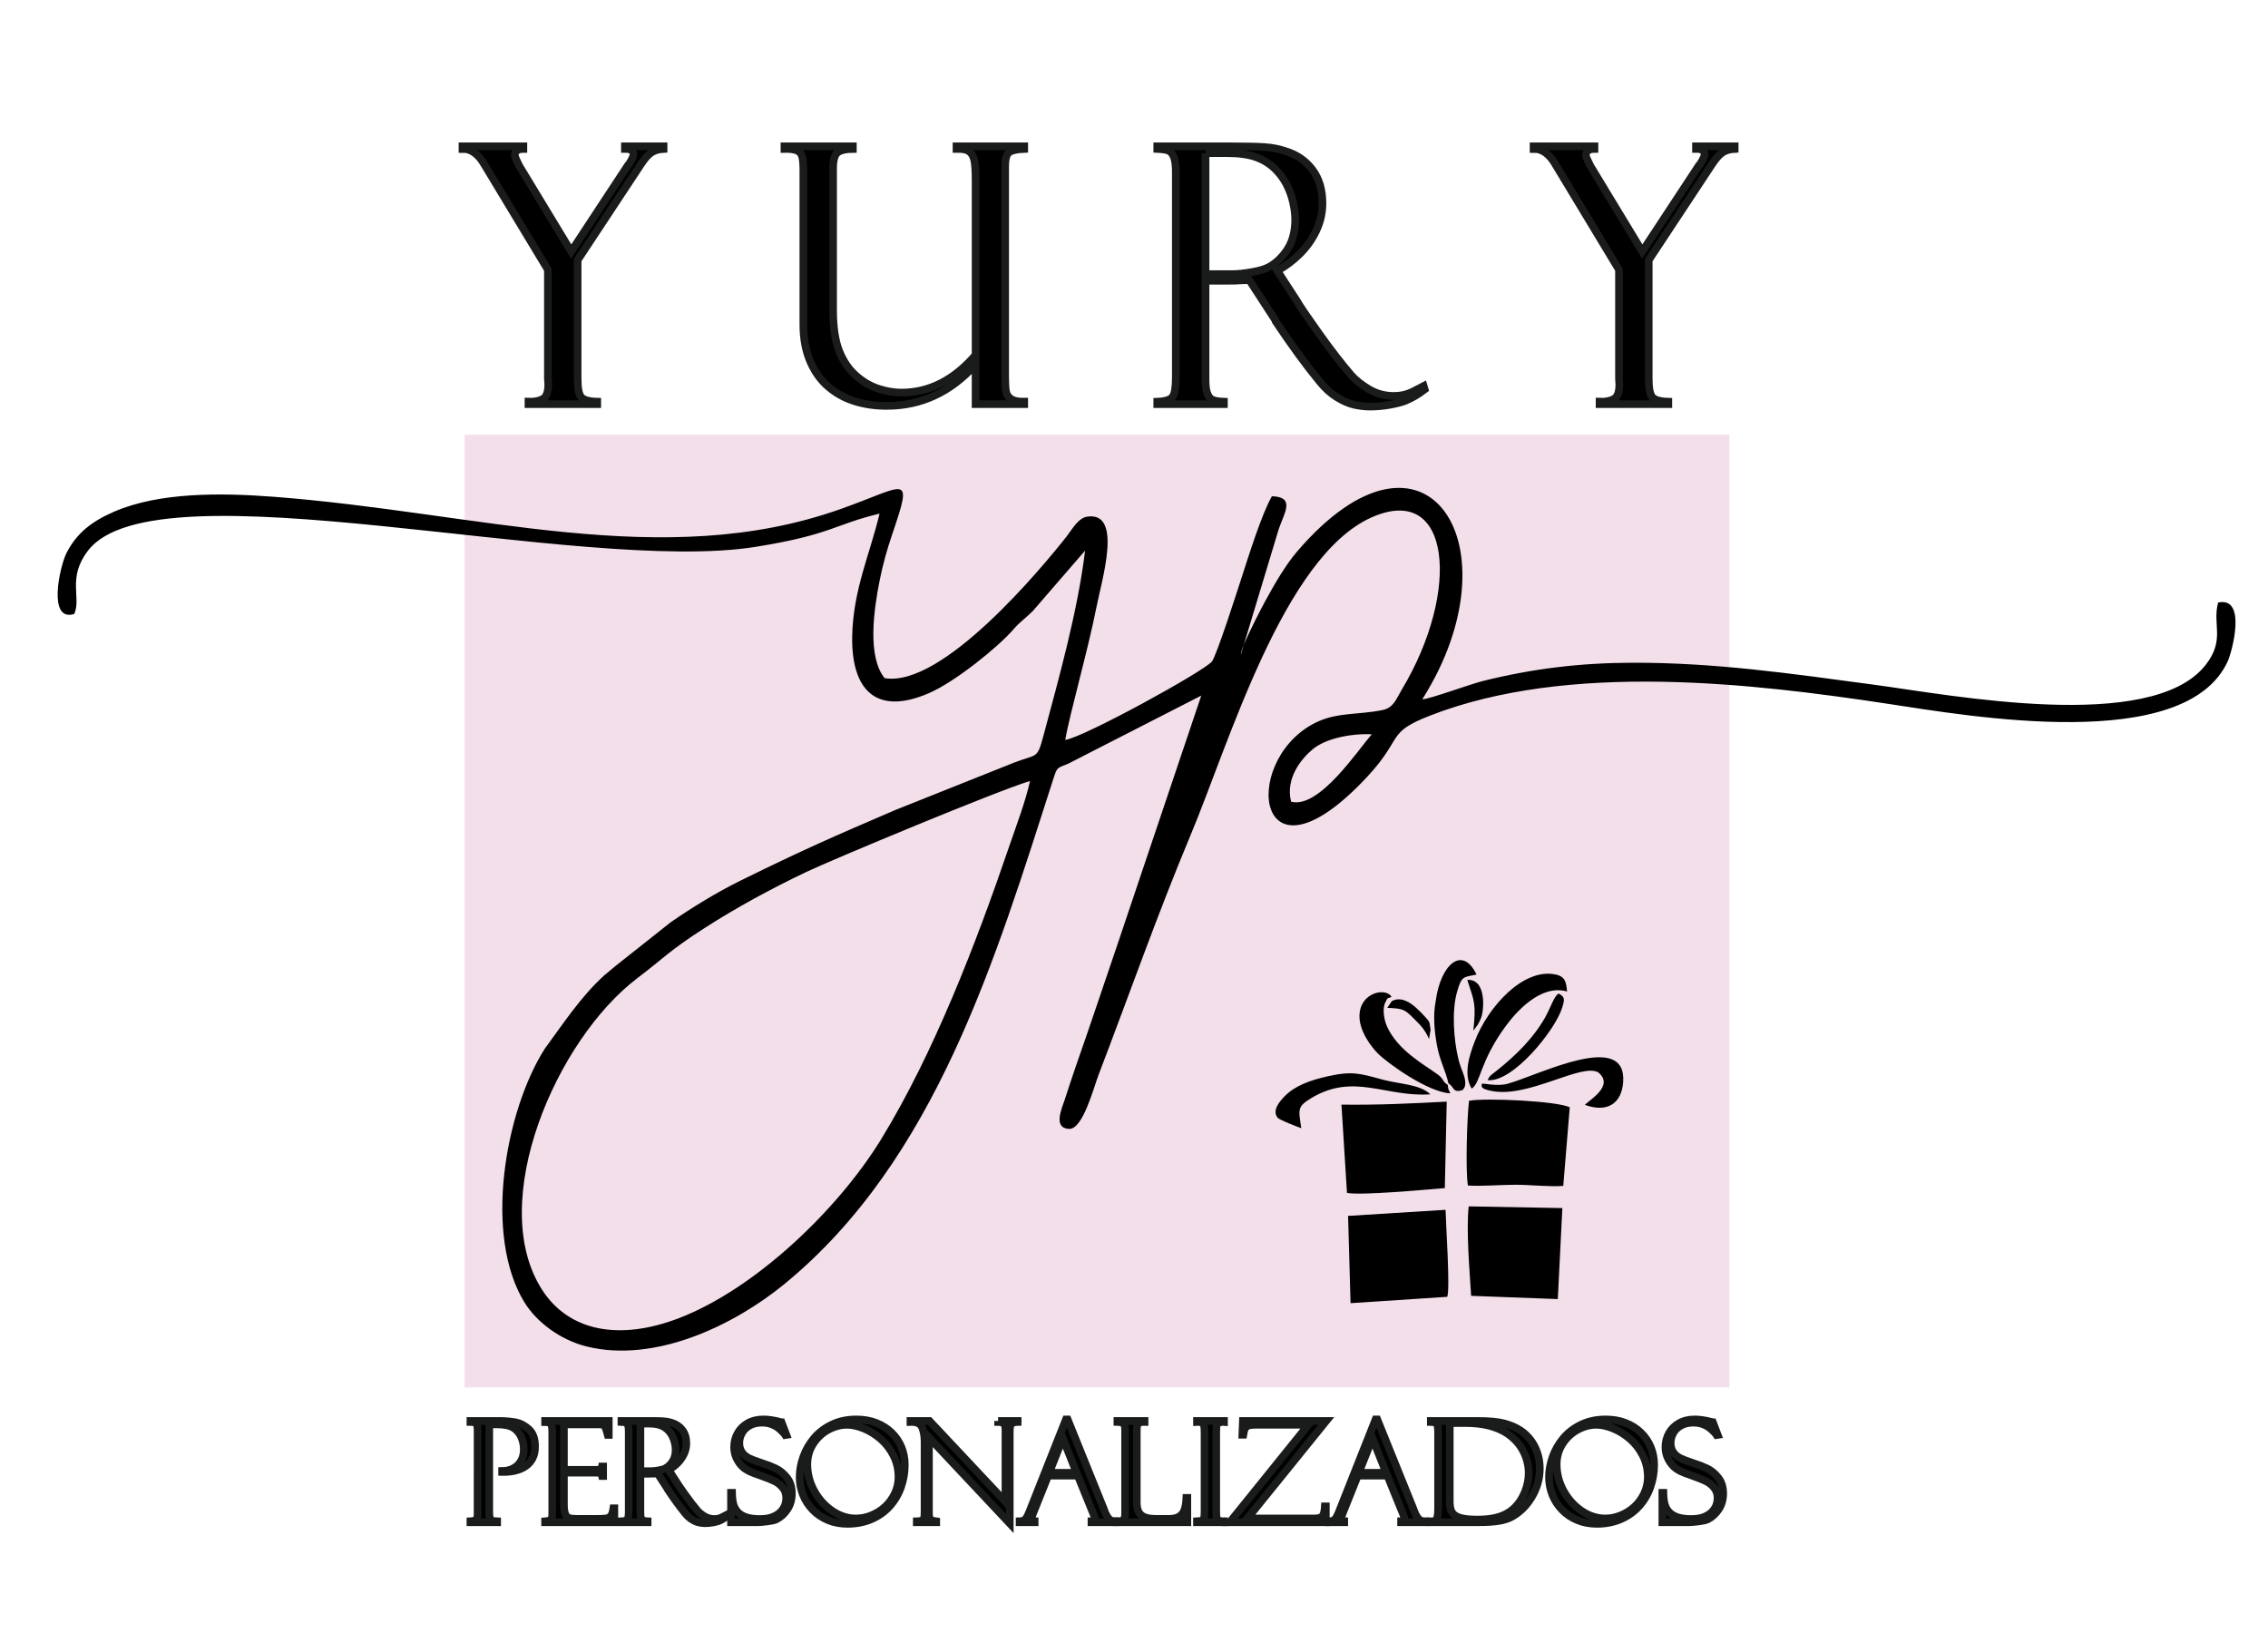 <?xml version="1.0" encoding="utf-8"?>
<!-- Generator: Adobe Illustrator 17.0.0, SVG Export Plug-In . SVG Version: 6.00 Build 0)  -->
<!DOCTYPE svg PUBLIC "-//W3C//DTD SVG 1.1//EN" "http://www.w3.org/Graphics/SVG/1.1/DTD/svg11.dtd">
<svg version="1.1" id="Capa_1" xmlns="http://www.w3.org/2000/svg" xmlns:xlink="http://www.w3.org/1999/xlink" x="0px" y="0px"
	 width="595.276px" height="428.48px" viewBox="0 0 595.276 428.48" style="enable-background:new 0 0 595.276 428.48;"
	 xml:space="preserve">
<style type="text/css">
	.st0{fill-rule:evenodd;clip-rule:evenodd;fill:#F3DFEA;}
	.st1{fill-rule:evenodd;clip-rule:evenodd;}
	.st2{fill:#1A1B1B;}
	.st3{stroke:#1A1B1B;stroke-width:2;stroke-miterlimit:22.926;}
</style>
<rect x="121.94" y="114.123" class="st0" width="331.957" height="250.025"/>
<path class="st1" d="M338.867,210.405c-1.546-6.195,2.737-11.306,5.673-13.755c3.393-2.831,10.048-4.189,15.518-3.925
	C356.553,196.613,346.246,212.423,338.867,210.405 M495.263,184.684c21.654,3.27,78.377,13.349,89.483-11.205
	c1.019-2.253,5.108-16.961-2.551-15.346c-1.606,5.761,1.949,9.753-3.33,16.44c-14.204,17.993-66.718,7.854-87.122,5.118
	c-21.919-2.938-41.749-5.825-63.499-5.75c-13.525,0.048-25.907,1.543-38.857,4.749c-3.754,0.93-13.756,4.685-16.09,4.857
	c25.386-40.042,1.171-78.562-32.904-38.731c-2.952,3.45-5.863,8.438-8.398,13.111c-0.971,1.79-4.072,7.745-5.533,11.302
	c-0.504,1.227-0.812,2.169-0.771,2.555l0.771-2.555l9.163-30.357c1.462-4.276,4.427-8.439-1.783-8.631
	c-2.676,4.587-6.214,15.977-8.02,21.54c-0.999,3.076-6.548,20.444-7.758,21.867c-2.264,2.663-33.582,19.863-38.471,20.551
	c1.117-6.624,6.057-23.935,8.135-34.582c1.43-7.331,7.094-25.453-2.4-24.016c-2.35,0.356-4.002,3.446-5.367,5.181
	c-6.357,8.082-32.578,39.803-47.784,37.198c-4.558-5.693-2.876-17.758-1.267-25.782c0.832-4.15,1.945-8.078,3.232-11.862
	c5.693-16.728,3.78-12.842-13.628-6.694c-46.565,16.448-94.925,0.841-148.664-3.258c-13.918-1.061-30.087-1.23-41.958,3.933
	c-5.91,2.571-9.799,5.662-12.435,10.818c-1.78,3.482-5.064,18.26,2.044,15.998c1.886-4.296-1.946-9.503,3.66-16.694
	c18.079-23.191,128.969,6.486,175.177-0.916c19.847-3.181,20.562-5.851,32.513-8.718c-2.479,10.506-6.95,20.036-7.178,32.154
	c-0.264,14.031,6.183,20.998,20.118,14.979c7.017-3.03,18.357-12.274,22.192-16.741c1.758-2.048,3.163-2.882,5.086-4.815
	l13.729-15.866c-1.894,15.72-6.859,33.416-10.881,48.405c-1.751,6.53-1.569,4.832-7.799,7.255l-31.177,12.435
	c-16.685,7.169-24.066,10.395-40.348,18.399c-6.637,3.263-13.15,7.304-18.576,11.06l-14.54,11.516l-2.932,2.452
	c-6.125,5.583-10.697,12.59-15.583,19.245c-10.403,16.392-16.133,48.984-5.288,66.572c3.105,5.035,9.243,9.805,16.326,11.551
	c17.845,4.4,38.487-5.433,51.856-16.373c39.818-32.6,55.454-85.517,70.674-132.806c0.946-2.938,0.983-2.631,3.799-3.767
	l34.961-17.89l-21.953,65.188c-3.689,10.816-7.291,21.632-11.111,32.517c-0.932,2.654-1.823,5.495-2.736,8.248
	c-0.808,2.434-3.167,7.546,1.077,7.768c3.643,0.19,6.447-10.724,7.718-14.046c7.951-20.769,15.557-42.428,24.188-63.025
	c10.064-24.018,24.382-73.024,47.422-83.381c20.999-9.44,23.605,19.288,7.995,45.213c-1.497,2.486-2.083,4.714-5.093,5.32
	c-6.835,1.374-12.372,0.43-18.374,3.748c-18.936,10.47-14.595,44.856,14.37,13.81c9.698-10.394,4.878-11.563,16.501-16.094
	C411.89,173.566,460.387,179.417,495.263,184.684z M178.168,345.976c-15.54,5.961-28.881,3.518-35.943-7.547
	c-14.644-22.942,3.748-65.584,25.131-81.759c6.955-5.259,8.2-7.082,17.664-13.153c8.08-5.183,17.048-10.106,26.617-14.668
	c6.56-3.127,50.357-21.404,58.708-23.865c-1.162,5.354-3.73,12.073-5.482,17.205c-8.678,25.422-19.763,54.261-33.616,76.851
	C219.961,317.442,198.282,338.261,178.168,345.976z M154.695,142.36l-0.477-0.031C154.376,142.34,154.536,142.35,154.695,142.36z"/>
<g>
	<path class="st2" d="M164.017,38.403h10.153v0.689c-1.256,0.062-2.313,0.368-3.17,0.919c-0.858,0.551-1.808,1.624-2.848,3.216
		l-16.539,25.037V99.32c0,2.542,0.313,4.18,0.942,4.916c0.627,0.735,2.028,1.133,4.203,1.194v0.643h-18.054v-0.643
		c1.439,0.062,2.665-0.161,3.675-0.666s1.516-1.799,1.516-3.882l-0.092-1.47V70.791l-16.584-27.472
		c-1.624-2.878-3.568-4.288-5.834-4.227v-0.689h15.987v0.689c-1.501,0-2.251,0.567-2.251,1.7c0,0.276,0.383,1.18,1.149,2.71
		l13.644,22.511l14.93-22.694l0.23-0.184c0.796-1.317,1.194-2.159,1.194-2.527c0-1.011-0.659-1.516-1.976-1.516h-0.275V38.403z"/>
</g>
<g>
	<path class="st3" d="M164.017,38.403h10.153v0.689c-1.256,0.062-2.313,0.368-3.17,0.919c-0.858,0.551-1.808,1.624-2.848,3.216
		l-16.539,25.037V99.32c0,2.542,0.313,4.18,0.942,4.916c0.627,0.735,2.028,1.133,4.203,1.194v0.643h-18.054v-0.643
		c1.439,0.062,2.665-0.161,3.675-0.666s1.516-1.799,1.516-3.882l-0.092-1.47V70.791l-16.584-27.472
		c-1.624-2.878-3.568-4.288-5.834-4.227v-0.689h15.987v0.689c-1.501,0-2.251,0.567-2.251,1.7c0,0.276,0.383,1.18,1.149,2.71
		l13.644,22.511l14.93-22.694l0.23-0.184c0.796-1.317,1.194-2.159,1.194-2.527c0-1.011-0.659-1.516-1.976-1.516h-0.275V38.403z"/>
</g>
<g>
	<path class="st2" d="M268.828,106.073h-12.771V95.645c-6.494,7.258-14.272,10.888-23.337,10.888c-2.971,0-5.743-0.398-8.315-1.194
		c-2.573-0.796-4.877-2.052-6.914-3.767c-2.037-1.715-3.652-3.958-4.847-6.73c-1.194-2.771-1.792-5.964-1.792-9.579V44.743
		c0-1.684-0.107-2.91-0.321-3.675c-0.215-0.765-0.689-1.293-1.424-1.585c-0.735-0.291-1.808-0.421-3.216-0.391v-0.689h17.962v0.689
		c-1.746,0-3.048,0.284-3.905,0.85c-0.858,0.567-1.286,1.998-1.286,4.295v37.165c0,4.441,0.535,8.024,1.608,10.75
		c1.071,2.665,2.534,4.809,4.387,6.432c1.853,1.624,3.82,2.772,5.903,3.446c2.082,0.674,4.088,1.01,6.018,1.01
		c7.319,0,13.812-3.292,19.479-9.877V47.361c0-2.297-0.1-3.989-0.299-5.076c-0.199-1.087-0.605-1.891-1.217-2.412
		c-0.613-0.521-1.562-0.781-2.848-0.781h-0.643v-0.689h17.778v0.689c-1.807,0.062-3.094,0.33-3.859,0.804
		c-0.766,0.475-1.148,1.738-1.148,3.79v55.128c0,1.746,0.076,3.048,0.23,3.905c0.153,0.858,0.604,1.532,1.355,2.021
		c0.75,0.49,1.891,0.72,3.422,0.689V106.073z"/>
</g>
<g>
	<path class="st3" d="M268.828,106.073h-12.771V95.645c-6.494,7.258-14.272,10.888-23.337,10.888c-2.971,0-5.743-0.398-8.315-1.194
		c-2.573-0.796-4.877-2.052-6.914-3.767c-2.037-1.715-3.652-3.958-4.847-6.73c-1.194-2.771-1.792-5.964-1.792-9.579V44.743
		c0-1.684-0.107-2.91-0.321-3.675c-0.215-0.765-0.689-1.293-1.424-1.585c-0.735-0.291-1.808-0.421-3.216-0.391v-0.689h17.962v0.689
		c-1.746,0-3.048,0.284-3.905,0.85c-0.858,0.567-1.286,1.998-1.286,4.295v37.165c0,4.441,0.535,8.024,1.608,10.75
		c1.071,2.665,2.534,4.809,4.387,6.432c1.853,1.624,3.82,2.772,5.903,3.446c2.082,0.674,4.088,1.01,6.018,1.01
		c7.319,0,13.812-3.292,19.479-9.877V47.361c0-2.297-0.1-3.989-0.299-5.076c-0.199-1.087-0.605-1.891-1.217-2.412
		c-0.613-0.521-1.562-0.781-2.848-0.781h-0.643v-0.689h17.778v0.689c-1.807,0.062-3.094,0.33-3.859,0.804
		c-0.766,0.475-1.148,1.738-1.148,3.79v55.128c0,1.746,0.076,3.048,0.23,3.905c0.153,0.858,0.604,1.532,1.355,2.021
		c0.75,0.49,1.891,0.72,3.422,0.689V106.073z"/>
</g>
<g>
	<path class="st2" d="M303.74,39.092v-0.689h19.203c4.195,0,7.235,0.069,9.119,0.207s3.637,0.482,5.26,1.034
		c2.971,0.889,5.345,2.504,7.121,4.847s2.665,5.306,2.665,8.89c0,2.48-0.545,4.87-1.631,7.167c-1.088,2.297-2.535,4.334-4.342,6.11
		c-1.808,1.777-3.767,3.247-5.88,4.41l4.777,7.351l0.413,0.643c0.582,1.072,2.458,3.836,5.628,8.292
		c3.17,4.457,6.025,8.154,8.567,11.095c1.164,1.317,2.726,2.558,4.687,3.721c1.959,1.164,4.135,1.746,6.523,1.746
		c1.715,0,3.246-0.322,4.594-0.965c0.429-0.184,0.949-0.443,1.563-0.781c0.612-0.337,1.163-0.627,1.653-0.873l0.275,0.919
		c-1.653,1.286-3.384,2.297-5.19,3.032c-0.981,0.368-2.32,0.705-4.021,1.011c-1.699,0.306-3.407,0.459-5.122,0.459
		c-1.409,0-2.825-0.168-4.249-0.505c-1.425-0.336-2.934-1.002-4.525-1.998c-1.593-0.995-3.078-2.35-4.456-4.066
		c-3.554-4.318-7.382-9.556-11.485-15.711c0-0.061-0.062-0.214-0.184-0.459l-6.799-10.474l-2.527,0.092
		c-0.367,0.062-1.531,0.092-3.491,0.092h-5.467v25.91c0,1.685,0.168,2.94,0.506,3.767c0.336,0.827,0.811,1.363,1.424,1.608
		c0.612,0.246,1.577,0.398,2.895,0.459v0.643H303.74v-0.643c2.144-0.092,3.492-0.528,4.043-1.31
		c0.552-0.781,0.827-2.488,0.827-5.122V45.202c0-1.837-0.177-3.185-0.528-4.042c-0.353-0.857-0.835-1.401-1.447-1.631
		C306.021,39.299,305.057,39.154,303.74,39.092z M316.42,40.195V71.94h7.075c1.378,0,3.069-0.176,5.076-0.528
		c2.006-0.352,3.515-0.804,4.525-1.355c1.929-1.071,3.552-2.642,4.869-4.708c1.316-2.067,1.976-4.647,1.976-7.741
		c0-1.347-0.184-2.84-0.552-4.479c-0.367-1.638-0.927-3.193-1.677-4.663c-0.751-1.47-1.723-2.802-2.917-3.997
		c-1.439-1.439-3.146-2.511-5.122-3.216c-1.976-0.704-4.541-1.057-7.695-1.057H316.42z"/>
</g>
<g>
	<path class="st3" d="M303.74,39.092v-0.689h19.203c4.195,0,7.235,0.069,9.119,0.207s3.637,0.482,5.26,1.034
		c2.971,0.889,5.345,2.504,7.121,4.847s2.665,5.306,2.665,8.89c0,2.48-0.545,4.87-1.631,7.167c-1.088,2.297-2.535,4.334-4.342,6.11
		c-1.808,1.777-3.767,3.247-5.88,4.41l4.777,7.351l0.413,0.643c0.582,1.072,2.458,3.836,5.628,8.292
		c3.17,4.457,6.025,8.154,8.567,11.095c1.164,1.317,2.726,2.558,4.687,3.721c1.959,1.164,4.135,1.746,6.523,1.746
		c1.715,0,3.246-0.322,4.594-0.965c0.429-0.184,0.949-0.443,1.563-0.781c0.612-0.337,1.163-0.627,1.653-0.873l0.275,0.919
		c-1.653,1.286-3.384,2.297-5.19,3.032c-0.981,0.368-2.32,0.705-4.021,1.011c-1.699,0.306-3.407,0.459-5.122,0.459
		c-1.409,0-2.825-0.168-4.249-0.505c-1.425-0.336-2.934-1.002-4.525-1.998c-1.593-0.995-3.078-2.35-4.456-4.066
		c-3.554-4.318-7.382-9.556-11.485-15.711c0-0.061-0.062-0.214-0.184-0.459l-6.799-10.474l-2.527,0.092
		c-0.367,0.062-1.531,0.092-3.491,0.092h-5.467v25.91c0,1.685,0.168,2.94,0.506,3.767c0.336,0.827,0.811,1.363,1.424,1.608
		c0.612,0.246,1.577,0.398,2.895,0.459v0.643H303.74v-0.643c2.144-0.092,3.492-0.528,4.043-1.31
		c0.552-0.781,0.827-2.488,0.827-5.122V45.202c0-1.837-0.177-3.185-0.528-4.042c-0.353-0.857-0.835-1.401-1.447-1.631
		C306.021,39.299,305.057,39.154,303.74,39.092z M316.42,40.195V71.94h7.075c1.378,0,3.069-0.176,5.076-0.528
		c2.006-0.352,3.515-0.804,4.525-1.355c1.929-1.071,3.552-2.642,4.869-4.708c1.316-2.067,1.976-4.647,1.976-7.741
		c0-1.347-0.184-2.84-0.552-4.479c-0.367-1.638-0.927-3.193-1.677-4.663c-0.751-1.47-1.723-2.802-2.917-3.997
		c-1.439-1.439-3.146-2.511-5.122-3.216c-1.976-0.704-4.541-1.057-7.695-1.057H316.42z"/>
</g>
<g>
	<path class="st2" d="M445.144,38.403h10.152v0.689c-1.256,0.062-2.313,0.368-3.17,0.919s-1.807,1.624-2.848,3.216l-16.539,25.037
		V99.32c0,2.542,0.314,4.18,0.942,4.916c0.627,0.735,2.028,1.133,4.203,1.194v0.643h-18.054v-0.643
		c1.438,0.062,2.664-0.161,3.675-0.666s1.516-1.799,1.516-3.882l-0.092-1.47V70.791l-16.584-27.472
		c-1.624-2.878-3.568-4.288-5.834-4.227v-0.689h15.986v0.689c-1.501,0-2.251,0.567-2.251,1.7c0,0.276,0.383,1.18,1.148,2.71
		l13.645,22.511l14.931-22.694l0.229-0.184c0.796-1.317,1.194-2.159,1.194-2.527c0-1.011-0.659-1.516-1.976-1.516h-0.275V38.403z"/>
</g>
<g>
	<path class="st3" d="M445.144,38.403h10.152v0.689c-1.256,0.062-2.313,0.368-3.17,0.919s-1.807,1.624-2.848,3.216l-16.539,25.037
		V99.32c0,2.542,0.314,4.18,0.942,4.916c0.627,0.735,2.028,1.133,4.203,1.194v0.643h-18.054v-0.643
		c1.438,0.062,2.664-0.161,3.675-0.666s1.516-1.799,1.516-3.882l-0.092-1.47V70.791l-16.584-27.472
		c-1.624-2.878-3.568-4.288-5.834-4.227v-0.689h15.986v0.689c-1.501,0-2.251,0.567-2.251,1.7c0,0.276,0.383,1.18,1.148,2.71
		l13.645,22.511l14.931-22.694l0.229-0.184c0.796-1.317,1.194-2.159,1.194-2.527c0-1.011-0.659-1.516-1.976-1.516h-0.275V38.403z"/>
</g>
<g>
	<path class="st2" d="M123.472,373.211v-0.271h7.582c1.468,0,2.853,0.114,4.152,0.343c1.3,0.229,2.497,0.839,3.592,1.833
		c1.095,0.993,1.643,2.5,1.643,4.522c0,1.216-0.22,2.25-0.659,3.105c-0.439,0.854-1.056,1.552-1.851,2.094
		c-0.794,0.542-1.715,0.933-2.762,1.173s-2.172,0.349-3.376,0.325v-0.252c1.035,0,1.989-0.22,2.861-0.659
		c0.873-0.439,1.562-1.089,2.067-1.95c0.506-0.86,0.758-1.868,0.758-3.023c0-1.228-0.238-2.35-0.713-3.367
		c-0.476-1.017-1.159-1.802-2.049-2.356c-0.939-0.589-2.407-0.885-4.405-0.885h-1.896v22.764c0,0.554,0.021,1.002,0.063,1.345
		c0.042,0.343,0.132,0.611,0.271,0.803c0.138,0.193,0.328,0.322,0.568,0.388c0.241,0.066,0.632,0.111,1.173,0.135v0.253h-7.022
		v-0.253c0.578-0.024,1.035-0.144,1.372-0.361s0.506-0.668,0.506-1.354V375.54c0-0.59-0.03-1.035-0.09-1.336
		c-0.061-0.301-0.226-0.542-0.497-0.722S124.062,373.211,123.472,373.211z"/>
</g>
<g>
	<path class="st3" d="M123.472,373.211v-0.271h7.582c1.468,0,2.853,0.114,4.152,0.343c1.3,0.229,2.497,0.839,3.592,1.833
		c1.095,0.993,1.643,2.5,1.643,4.522c0,1.216-0.22,2.25-0.659,3.105c-0.439,0.854-1.056,1.552-1.851,2.094
		c-0.794,0.542-1.715,0.933-2.762,1.173s-2.172,0.349-3.376,0.325v-0.252c1.035,0,1.989-0.22,2.861-0.659
		c0.873-0.439,1.562-1.089,2.067-1.95c0.506-0.86,0.758-1.868,0.758-3.023c0-1.228-0.238-2.35-0.713-3.367
		c-0.476-1.017-1.159-1.802-2.049-2.356c-0.939-0.589-2.407-0.885-4.405-0.885h-1.896v22.764c0,0.554,0.021,1.002,0.063,1.345
		c0.042,0.343,0.132,0.611,0.271,0.803c0.138,0.193,0.328,0.322,0.568,0.388c0.241,0.066,0.632,0.111,1.173,0.135v0.253h-7.022
		v-0.253c0.578-0.024,1.035-0.144,1.372-0.361s0.506-0.668,0.506-1.354V375.54c0-0.59-0.03-1.035-0.09-1.336
		c-0.061-0.301-0.226-0.542-0.497-0.722S124.062,373.211,123.472,373.211z"/>
</g>
<g>
	<path class="st2" d="M143.068,373.247v-0.307h16.716v3.665h-0.271c-0.265-0.975-0.478-1.637-0.641-1.986s-0.37-0.565-0.623-0.65
		c-0.252-0.084-0.74-0.126-1.462-0.126h-8.773v11.933h8.142c0.638,0,1.098-0.048,1.381-0.145c0.283-0.096,0.448-0.343,0.497-0.74
		h0.271v2.509h-0.271c-0.084-0.409-0.25-0.659-0.497-0.749c-0.247-0.09-0.635-0.135-1.165-0.135h-8.358v8.214
		c0,1.228,0.117,2.118,0.352,2.671c0.234,0.554,0.589,0.9,1.065,1.038c0.475,0.139,1.236,0.208,2.284,0.208h4.693
		c1.264,0,2.163-0.042,2.699-0.126c0.536-0.084,0.951-0.316,1.246-0.695c0.295-0.379,0.508-1.032,0.641-1.958h0.252v3.665h-18.178
		v-0.253c0.662-0.048,1.14-0.174,1.435-0.379s0.442-0.71,0.442-1.517v-21.482c0-1.071-0.103-1.781-0.307-2.13
		C144.434,373.422,143.91,373.247,143.068,373.247z"/>
</g>
<g>
	<path class="st3" d="M143.068,373.247v-0.307h16.716v3.665h-0.271c-0.265-0.975-0.478-1.637-0.641-1.986s-0.37-0.565-0.623-0.65
		c-0.252-0.084-0.74-0.126-1.462-0.126h-8.773v11.933h8.142c0.638,0,1.098-0.048,1.381-0.145c0.283-0.096,0.448-0.343,0.497-0.74
		h0.271v2.509h-0.271c-0.084-0.409-0.25-0.659-0.497-0.749c-0.247-0.09-0.635-0.135-1.165-0.135h-8.358v8.214
		c0,1.228,0.117,2.118,0.352,2.671c0.234,0.554,0.589,0.9,1.065,1.038c0.475,0.139,1.236,0.208,2.284,0.208h4.693
		c1.264,0,2.163-0.042,2.699-0.126c0.536-0.084,0.951-0.316,1.246-0.695c0.295-0.379,0.508-1.032,0.641-1.958h0.252v3.665h-18.178
		v-0.253c0.662-0.048,1.14-0.174,1.435-0.379s0.442-0.71,0.442-1.517v-21.482c0-1.071-0.103-1.781-0.307-2.13
		C144.434,373.422,143.91,373.247,143.068,373.247z"/>
</g>
<g>
	<path class="st2" d="M163.106,373.211v-0.271h7.546c1.648,0,2.843,0.027,3.583,0.081s1.429,0.189,2.067,0.406
		c1.167,0.349,2.1,0.984,2.798,1.904c0.698,0.921,1.047,2.085,1.047,3.493c0,0.975-0.214,1.914-0.641,2.816
		c-0.427,0.902-0.996,1.703-1.706,2.401c-0.71,0.698-1.48,1.276-2.311,1.733l1.877,2.888l0.163,0.253
		c0.228,0.421,0.965,1.507,2.211,3.258c1.246,1.751,2.368,3.205,3.367,4.36c0.457,0.518,1.071,1.005,1.841,1.462
		c0.77,0.458,1.625,0.686,2.563,0.686c0.674,0,1.276-0.126,1.806-0.379c0.168-0.072,0.373-0.174,0.614-0.307
		c0.24-0.132,0.457-0.246,0.65-0.343l0.108,0.361c-0.65,0.506-1.33,0.903-2.04,1.192c-0.385,0.144-0.912,0.277-1.58,0.397
		s-1.339,0.181-2.013,0.181c-0.554,0-1.11-0.066-1.669-0.199c-0.56-0.132-1.153-0.394-1.778-0.785
		c-0.626-0.391-1.209-0.924-1.751-1.598c-1.396-1.697-2.9-3.755-4.513-6.174c0-0.024-0.024-0.084-0.072-0.181l-2.672-4.116
		l-0.993,0.036c-0.145,0.024-0.602,0.036-1.372,0.036h-2.148v10.182c0,0.662,0.066,1.155,0.198,1.48
		c0.132,0.325,0.319,0.536,0.56,0.632s0.62,0.156,1.138,0.18v0.253h-6.878v-0.253c0.842-0.036,1.372-0.208,1.588-0.514
		c0.217-0.307,0.325-0.978,0.325-2.013v-21.139c0-0.722-0.07-1.251-0.208-1.588s-0.328-0.551-0.568-0.641
		C164.003,373.293,163.624,373.235,163.106,373.211z M168.089,373.645v12.474h2.78c0.542,0,1.207-0.069,1.995-0.208
		c0.788-0.138,1.381-0.316,1.778-0.532c0.758-0.421,1.396-1.038,1.914-1.851c0.518-0.812,0.776-1.826,0.776-3.042
		c0-0.53-0.072-1.116-0.217-1.76c-0.145-0.644-0.364-1.255-0.659-1.833c-0.295-0.578-0.677-1.101-1.146-1.57
		c-0.566-0.565-1.236-0.987-2.013-1.264s-1.785-0.415-3.024-0.415H168.089z"/>
</g>
<g>
	<path class="st3" d="M163.106,373.211v-0.271h7.546c1.648,0,2.843,0.027,3.583,0.081s1.429,0.189,2.067,0.406
		c1.167,0.349,2.1,0.984,2.798,1.904c0.698,0.921,1.047,2.085,1.047,3.493c0,0.975-0.214,1.914-0.641,2.816
		c-0.427,0.902-0.996,1.703-1.706,2.401c-0.71,0.698-1.48,1.276-2.311,1.733l1.877,2.888l0.163,0.253
		c0.228,0.421,0.965,1.507,2.211,3.258c1.246,1.751,2.368,3.205,3.367,4.36c0.457,0.518,1.071,1.005,1.841,1.462
		c0.77,0.458,1.625,0.686,2.563,0.686c0.674,0,1.276-0.126,1.806-0.379c0.168-0.072,0.373-0.174,0.614-0.307
		c0.24-0.132,0.457-0.246,0.65-0.343l0.108,0.361c-0.65,0.506-1.33,0.903-2.04,1.192c-0.385,0.144-0.912,0.277-1.58,0.397
		s-1.339,0.181-2.013,0.181c-0.554,0-1.11-0.066-1.669-0.199c-0.56-0.132-1.153-0.394-1.778-0.785
		c-0.626-0.391-1.209-0.924-1.751-1.598c-1.396-1.697-2.9-3.755-4.513-6.174c0-0.024-0.024-0.084-0.072-0.181l-2.672-4.116
		l-0.993,0.036c-0.145,0.024-0.602,0.036-1.372,0.036h-2.148v10.182c0,0.662,0.066,1.155,0.198,1.48
		c0.132,0.325,0.319,0.536,0.56,0.632s0.62,0.156,1.138,0.18v0.253h-6.878v-0.253c0.842-0.036,1.372-0.208,1.588-0.514
		c0.217-0.307,0.325-0.978,0.325-2.013v-21.139c0-0.722-0.07-1.251-0.208-1.588s-0.328-0.551-0.568-0.641
		C164.003,373.293,163.624,373.235,163.106,373.211z M168.089,373.645v12.474h2.78c0.542,0,1.207-0.069,1.995-0.208
		c0.788-0.138,1.381-0.316,1.778-0.532c0.758-0.421,1.396-1.038,1.914-1.851c0.518-0.812,0.776-1.826,0.776-3.042
		c0-0.53-0.072-1.116-0.217-1.76c-0.145-0.644-0.364-1.255-0.659-1.833c-0.295-0.578-0.677-1.101-1.146-1.57
		c-0.566-0.565-1.236-0.987-2.013-1.264s-1.785-0.415-3.024-0.415H168.089z"/>
</g>
<g>
	<path class="st2" d="M205.132,373.283l1.264,3.322l-0.216,0.036c-0.012-0.024-0.103-0.12-0.271-0.289
		c-0.409-0.481-0.875-0.944-1.399-1.39c-0.523-0.445-1.165-0.818-1.923-1.119c-0.758-0.301-1.631-0.451-2.617-0.451
		c-1.24,0-2.311,0.253-3.213,0.758c-0.903,0.505-1.58,1.17-2.031,1.995c-0.451,0.825-0.677,1.682-0.677,2.572
		c0,0.831,0.166,1.538,0.497,2.122c0.331,0.583,0.761,1.059,1.291,1.426c0.529,0.367,1.233,0.71,2.112,1.029
		c0.878,0.319,1.552,0.557,2.022,0.713c1.288,0.397,2.482,0.857,3.583,1.381s2.091,1.33,2.97,2.419
		c0.878,1.089,1.318,2.482,1.318,4.179c0,1.577-0.391,2.958-1.173,4.143c-0.783,1.186-1.757,2.073-2.925,2.663
		c-0.469,0.217-1.272,0.395-2.41,0.533s-1.929,0.208-2.374,0.208h-7.094v-7.727h0.271c0.024,1.144,0.135,2.109,0.334,2.897
		c0.199,0.789,0.569,1.487,1.11,2.094c0.542,0.608,1.291,1.074,2.248,1.399c0.957,0.325,2.163,0.487,3.619,0.487
		c1.396,0,2.561-0.198,3.493-0.596c0.933-0.397,1.652-0.896,2.157-1.498s0.842-1.194,1.011-1.778
		c0.168-0.583,0.252-1.116,0.252-1.598c0-1.083-0.301-1.995-0.902-2.735c-0.602-0.74-1.333-1.321-2.193-1.742
		c-0.861-0.421-2.037-0.89-3.529-1.408c-1.517-0.518-2.584-0.933-3.204-1.246c-0.62-0.313-1.177-0.698-1.67-1.156
		c-0.662-0.649-1.191-1.411-1.589-2.283c-0.397-0.873-0.596-1.814-0.596-2.825c0-1.312,0.304-2.519,0.912-3.62
		s1.495-1.986,2.663-2.654s2.54-1.002,4.116-1.002c1.288,0,2.78,0.223,4.477,0.668c0.036,0,0.09,0.012,0.162,0.036
		C205.078,373.272,205.12,373.283,205.132,373.283z"/>
</g>
<g>
	<path class="st3" d="M205.132,373.283l1.264,3.322l-0.216,0.036c-0.012-0.024-0.103-0.12-0.271-0.289
		c-0.409-0.481-0.875-0.944-1.399-1.39c-0.523-0.445-1.165-0.818-1.923-1.119c-0.758-0.301-1.631-0.451-2.617-0.451
		c-1.24,0-2.311,0.253-3.213,0.758c-0.903,0.505-1.58,1.17-2.031,1.995c-0.451,0.825-0.677,1.682-0.677,2.572
		c0,0.831,0.166,1.538,0.497,2.122c0.331,0.583,0.761,1.059,1.291,1.426c0.529,0.367,1.233,0.71,2.112,1.029
		c0.878,0.319,1.552,0.557,2.022,0.713c1.288,0.397,2.482,0.857,3.583,1.381s2.091,1.33,2.97,2.419
		c0.878,1.089,1.318,2.482,1.318,4.179c0,1.577-0.391,2.958-1.173,4.143c-0.783,1.186-1.757,2.073-2.925,2.663
		c-0.469,0.217-1.272,0.395-2.41,0.533s-1.929,0.208-2.374,0.208h-7.094v-7.727h0.271c0.024,1.144,0.135,2.109,0.334,2.897
		c0.199,0.789,0.569,1.487,1.11,2.094c0.542,0.608,1.291,1.074,2.248,1.399c0.957,0.325,2.163,0.487,3.619,0.487
		c1.396,0,2.561-0.198,3.493-0.596c0.933-0.397,1.652-0.896,2.157-1.498s0.842-1.194,1.011-1.778
		c0.168-0.583,0.252-1.116,0.252-1.598c0-1.083-0.301-1.995-0.902-2.735c-0.602-0.74-1.333-1.321-2.193-1.742
		c-0.861-0.421-2.037-0.89-3.529-1.408c-1.517-0.518-2.584-0.933-3.204-1.246c-0.62-0.313-1.177-0.698-1.67-1.156
		c-0.662-0.649-1.191-1.411-1.589-2.283c-0.397-0.873-0.596-1.814-0.596-2.825c0-1.312,0.304-2.519,0.912-3.62
		s1.495-1.986,2.663-2.654s2.54-1.002,4.116-1.002c1.288,0,2.78,0.223,4.477,0.668c0.036,0,0.09,0.012,0.162,0.036
		C205.078,373.272,205.12,373.283,205.132,373.283z"/>
</g>
<g>
	<path class="st2" d="M237.482,384.44c0,2.034-0.332,3.99-0.993,5.867c-0.662,1.877-1.646,3.544-2.951,5
		c-1.306,1.456-2.904,2.593-4.793,3.412c-1.89,0.818-3.99,1.228-6.3,1.228c-1.866,0-3.572-0.322-5.118-0.966
		c-1.547-0.644-2.883-1.546-4.008-2.708c-1.125-1.162-1.98-2.479-2.563-3.954c-0.584-1.474-0.875-3.024-0.875-4.648
		c0-1.708,0.313-3.457,0.939-5.244c0.625-1.787,1.558-3.424,2.798-4.91c1.239-1.486,2.804-2.687,4.693-3.602
		c1.89-0.915,4.044-1.372,6.463-1.372c1.914,0,3.649,0.304,5.208,0.912c1.559,0.608,2.903,1.462,4.035,2.563
		c1.131,1.102,1.992,2.371,2.582,3.809C237.187,381.266,237.482,382.803,237.482,384.44z M235.821,387.707
		c0-2.07-0.433-3.959-1.3-5.668c-0.866-1.708-1.989-3.162-3.367-4.359c-1.378-1.198-2.861-2.118-4.45-2.762
		c-1.588-0.644-3.057-0.966-4.405-0.966c-1.661,0-3.297,0.437-4.91,1.309c-1.613,0.873-2.931,2.106-3.954,3.701
		s-1.534,3.385-1.534,5.37c0,2.443,0.599,4.757,1.796,6.941c1.198,2.184,2.777,3.941,4.739,5.271
		c1.961,1.33,4.038,1.995,6.228,1.995c1.396,0,2.774-0.283,4.134-0.849c1.36-0.565,2.557-1.333,3.592-2.302
		c1.035-0.969,1.865-2.124,2.491-3.466C235.508,390.581,235.821,389.175,235.821,387.707z"/>
</g>
<g>
	<path class="st3" d="M237.482,384.44c0,2.034-0.332,3.99-0.993,5.867c-0.662,1.877-1.646,3.544-2.951,5
		c-1.306,1.456-2.904,2.593-4.793,3.412c-1.89,0.818-3.99,1.228-6.3,1.228c-1.866,0-3.572-0.322-5.118-0.966
		c-1.547-0.644-2.883-1.546-4.008-2.708c-1.125-1.162-1.98-2.479-2.563-3.954c-0.584-1.474-0.875-3.024-0.875-4.648
		c0-1.708,0.313-3.457,0.939-5.244c0.625-1.787,1.558-3.424,2.798-4.91c1.239-1.486,2.804-2.687,4.693-3.602
		c1.89-0.915,4.044-1.372,6.463-1.372c1.914,0,3.649,0.304,5.208,0.912c1.559,0.608,2.903,1.462,4.035,2.563
		c1.131,1.102,1.992,2.371,2.582,3.809C237.187,381.266,237.482,382.803,237.482,384.44z M235.821,387.707
		c0-2.07-0.433-3.959-1.3-5.668c-0.866-1.708-1.989-3.162-3.367-4.359c-1.378-1.198-2.861-2.118-4.45-2.762
		c-1.588-0.644-3.057-0.966-4.405-0.966c-1.661,0-3.297,0.437-4.91,1.309c-1.613,0.873-2.931,2.106-3.954,3.701
		s-1.534,3.385-1.534,5.37c0,2.443,0.599,4.757,1.796,6.941c1.198,2.184,2.777,3.941,4.739,5.271
		c1.961,1.33,4.038,1.995,6.228,1.995c1.396,0,2.774-0.283,4.134-0.849c1.36-0.565,2.557-1.333,3.592-2.302
		c1.035-0.969,1.865-2.124,2.491-3.466C235.508,390.581,235.821,389.175,235.821,387.707z"/>
</g>
<g>
	<path class="st2" d="M261.962,372.941h5.145v0.271c-0.794,0.024-1.339,0.189-1.633,0.497c-0.295,0.307-0.442,0.954-0.442,1.94
		v24.208l-21.211-22.583v19.677c0,0.481,0.03,0.875,0.09,1.183c0.06,0.307,0.168,0.539,0.325,0.695
		c0.156,0.157,0.319,0.253,0.487,0.289s0.506,0.09,1.011,0.162v0.253h-5.109v-0.253c0.674-0.012,1.152-0.102,1.435-0.271
		s0.454-0.424,0.515-0.767c0.06-0.343,0.09-0.936,0.09-1.778v-17.998c0-1.504-0.211-2.771-0.632-3.8
		c-0.421-1.029-1.444-1.513-3.069-1.453v-0.271h5l19.93,21.229v-18.774c0-0.915-0.154-1.507-0.46-1.778
		c-0.307-0.271-0.797-0.406-1.471-0.406V372.941z"/>
</g>
<g>
	<path class="st3" d="M261.962,372.941h5.145v0.271c-0.794,0.024-1.339,0.189-1.633,0.497c-0.295,0.307-0.442,0.954-0.442,1.94
		v24.208l-21.211-22.583v19.677c0,0.481,0.03,0.875,0.09,1.183c0.06,0.307,0.168,0.539,0.325,0.695
		c0.156,0.157,0.319,0.253,0.487,0.289s0.506,0.09,1.011,0.162v0.253h-5.109v-0.253c0.674-0.012,1.152-0.102,1.435-0.271
		s0.454-0.424,0.515-0.767c0.06-0.343,0.09-0.936,0.09-1.778v-17.998c0-1.504-0.211-2.771-0.632-3.8
		c-0.421-1.029-1.444-1.513-3.069-1.453v-0.271h5l19.93,21.229v-18.774c0-0.915-0.154-1.507-0.46-1.778
		c-0.307-0.271-0.797-0.406-1.471-0.406V372.941z"/>
</g>
<g>
	<path class="st2" d="M282.882,387.292h-7.762l-4.026,10.055c-0.121,0.301-0.181,0.463-0.181,0.487
		c-0.156,0.313-0.234,0.596-0.234,0.848c0,0.397,0.294,0.596,0.884,0.596v0.253h-3.953v-0.253c0.71-0.012,1.228-0.21,1.552-0.596
		c0.325-0.385,0.65-0.986,0.975-1.805l9.64-24.334h0.451l9.496,23.504c0,0.096,0.036,0.198,0.108,0.307l0.145,0.397
		c0.301,0.747,0.646,1.354,1.038,1.824c0.391,0.469,0.948,0.704,1.669,0.704v0.253h-6.21v-0.253c0.349,0,0.578-0.078,0.686-0.234
		s0.163-0.301,0.163-0.434c0-0.336-0.139-0.818-0.415-1.444c-0.024-0.048-0.054-0.124-0.09-0.226s-0.066-0.166-0.09-0.19
		L282.882,387.292z M275.372,386.552h7.185l-3.593-9.063L275.372,386.552z"/>
</g>
<g>
	<path class="st3" d="M282.882,387.292h-7.762l-4.026,10.055c-0.121,0.301-0.181,0.463-0.181,0.487
		c-0.156,0.313-0.234,0.596-0.234,0.848c0,0.397,0.294,0.596,0.884,0.596v0.253h-3.953v-0.253c0.71-0.012,1.228-0.21,1.552-0.596
		c0.325-0.385,0.65-0.986,0.975-1.805l9.64-24.334h0.451l9.496,23.504c0,0.096,0.036,0.198,0.108,0.307l0.145,0.397
		c0.301,0.747,0.646,1.354,1.038,1.824c0.391,0.469,0.948,0.704,1.669,0.704v0.253h-6.21v-0.253c0.349,0,0.578-0.078,0.686-0.234
		s0.163-0.301,0.163-0.434c0-0.336-0.139-0.818-0.415-1.444c-0.024-0.048-0.054-0.124-0.09-0.226s-0.066-0.166-0.09-0.19
		L282.882,387.292z M275.372,386.552h7.185l-3.593-9.063L275.372,386.552z"/>
</g>
<g>
	<path class="st2" d="M293.316,399.531v-0.253c0.854,0,1.399-0.156,1.634-0.469c0.235-0.313,0.352-0.848,0.352-1.606v-21.771
		c0-0.951-0.135-1.553-0.406-1.805c-0.271-0.253-0.81-0.391-1.616-0.416v-0.271h7.131v0.271c-0.638-0.012-1.107,0.076-1.408,0.262
		c-0.301,0.187-0.481,0.437-0.541,0.75c-0.061,0.313-0.091,0.776-0.091,1.39v18.666c0,0.831,0.097,1.52,0.289,2.067
		c0.192,0.547,0.49,0.99,0.894,1.327s0.933,0.584,1.589,0.74c0.655,0.156,1.435,0.234,2.337,0.234h3.25
		c1.179,0,2.1-0.204,2.762-0.614c0.662-0.409,1.128-1.008,1.399-1.796c0.271-0.788,0.436-1.82,0.496-3.096h0.253v6.391H293.316z"/>
</g>
<g>
	<path class="st3" d="M293.316,399.531v-0.253c0.854,0,1.399-0.156,1.634-0.469c0.235-0.313,0.352-0.848,0.352-1.606v-21.771
		c0-0.951-0.135-1.553-0.406-1.805c-0.271-0.253-0.81-0.391-1.616-0.416v-0.271h7.131v0.271c-0.638-0.012-1.107,0.076-1.408,0.262
		c-0.301,0.187-0.481,0.437-0.541,0.75c-0.061,0.313-0.091,0.776-0.091,1.39v18.666c0,0.831,0.097,1.52,0.289,2.067
		c0.192,0.547,0.49,0.99,0.894,1.327s0.933,0.584,1.589,0.74c0.655,0.156,1.435,0.234,2.337,0.234h3.25
		c1.179,0,2.1-0.204,2.762-0.614c0.662-0.409,1.128-1.008,1.399-1.796c0.271-0.788,0.436-1.82,0.496-3.096h0.253v6.391H293.316z"/>
</g>
<g>
	<path class="st2" d="M321.263,372.941v0.271c-0.409-0.036-0.846,0.033-1.309,0.208c-0.464,0.175-0.695,0.575-0.695,1.201
		c-0.024,0.145-0.036,0.596-0.036,1.354v20.417c0,0.843,0.03,1.447,0.09,1.814c0.061,0.367,0.238,0.641,0.533,0.821
		s0.767,0.265,1.417,0.252v0.253h-7.095v-0.253c0.638-0.024,1.092-0.111,1.363-0.262c0.271-0.15,0.442-0.4,0.514-0.749
		c0.072-0.349,0.108-0.963,0.108-1.841v-20.219c0-0.806-0.03-1.408-0.09-1.805c-0.061-0.397-0.234-0.704-0.523-0.92
		c-0.289-0.217-0.746-0.307-1.372-0.271v-0.271H321.263z"/>
</g>
<g>
	<path class="st3" d="M321.263,372.941v0.271c-0.409-0.036-0.846,0.033-1.309,0.208c-0.464,0.175-0.695,0.575-0.695,1.201
		c-0.024,0.145-0.036,0.596-0.036,1.354v20.417c0,0.843,0.03,1.447,0.09,1.814c0.061,0.367,0.238,0.641,0.533,0.821
		s0.767,0.265,1.417,0.252v0.253h-7.095v-0.253c0.638-0.024,1.092-0.111,1.363-0.262c0.271-0.15,0.442-0.4,0.514-0.749
		c0.072-0.349,0.108-0.963,0.108-1.841v-20.219c0-0.806-0.03-1.408-0.09-1.805c-0.061-0.397-0.234-0.704-0.523-0.92
		c-0.289-0.217-0.746-0.307-1.372-0.271v-0.271H321.263z"/>
</g>
<g>
	<path class="st2" d="M347.988,395.361v4.17H322.77l20.634-25.58h-13.828c-0.831,0-1.453,0.069-1.868,0.208
		c-0.416,0.139-0.72,0.382-0.912,0.731s-0.35,0.909-0.47,1.679h-0.252l0.145-3.628h21.879l-20.706,25.598h17.637
		c0.951,0,1.619-0.192,2.004-0.578c0.386-0.385,0.62-1.252,0.704-2.6H347.988z"/>
</g>
<g>
	<path class="st3" d="M347.988,395.361v4.17H322.77l20.634-25.58h-13.828c-0.831,0-1.453,0.069-1.868,0.208
		c-0.416,0.139-0.72,0.382-0.912,0.731s-0.35,0.909-0.47,1.679h-0.252l0.145-3.628h21.879l-20.706,25.598h17.637
		c0.951,0,1.619-0.192,2.004-0.578c0.386-0.385,0.62-1.252,0.704-2.6H347.988z"/>
</g>
<g>
	<path class="st2" d="M364.145,387.292h-7.763l-4.025,10.055c-0.121,0.301-0.181,0.463-0.181,0.487
		c-0.157,0.313-0.235,0.596-0.235,0.848c0,0.397,0.295,0.596,0.885,0.596v0.253h-3.953v-0.253c0.71-0.012,1.228-0.21,1.553-0.596
		c0.324-0.385,0.649-0.986,0.975-1.805l9.64-24.334h0.451l9.496,23.504c0,0.096,0.036,0.198,0.108,0.307l0.144,0.397
		c0.301,0.747,0.647,1.354,1.038,1.824c0.392,0.469,0.948,0.704,1.67,0.704v0.253h-6.21v-0.253c0.349,0,0.578-0.078,0.687-0.234
		s0.162-0.301,0.162-0.434c0-0.336-0.139-0.818-0.415-1.444c-0.024-0.048-0.055-0.124-0.091-0.226s-0.065-0.166-0.09-0.19
		L364.145,387.292z M356.635,386.552h7.185l-3.593-9.063L356.635,386.552z"/>
</g>
<g>
	<path class="st3" d="M364.145,387.292h-7.763l-4.025,10.055c-0.121,0.301-0.181,0.463-0.181,0.487
		c-0.157,0.313-0.235,0.596-0.235,0.848c0,0.397,0.295,0.596,0.885,0.596v0.253h-3.953v-0.253c0.71-0.012,1.228-0.21,1.553-0.596
		c0.324-0.385,0.649-0.986,0.975-1.805l9.64-24.334h0.451l9.496,23.504c0,0.096,0.036,0.198,0.108,0.307l0.144,0.397
		c0.301,0.747,0.647,1.354,1.038,1.824c0.392,0.469,0.948,0.704,1.67,0.704v0.253h-6.21v-0.253c0.349,0,0.578-0.078,0.687-0.234
		s0.162-0.301,0.162-0.434c0-0.336-0.139-0.818-0.415-1.444c-0.024-0.048-0.055-0.124-0.091-0.226s-0.065-0.166-0.09-0.19
		L364.145,387.292z M356.635,386.552h7.185l-3.593-9.063L356.635,386.552z"/>
</g>
<g>
	<path class="st2" d="M375.536,373.211v-0.271h12.203c3.129,0,5.506,0.223,7.131,0.668s3.002,1.041,4.134,1.787
		c0.986,0.638,1.871,1.453,2.653,2.446c0.782,0.993,1.394,2.139,1.833,3.439c0.438,1.3,0.658,2.69,0.658,4.17
		c0,1.396-0.192,2.729-0.577,3.999c-0.386,1.27-0.921,2.464-1.606,3.583c-0.687,1.12-1.444,2.085-2.275,2.897
		c-0.83,0.813-1.721,1.496-2.671,2.049c-0.987,0.578-2.185,0.981-3.593,1.21s-3.207,0.343-5.397,0.343h-12.492v-0.253h0.325
		c0.421,0,0.742-0.102,0.966-0.307c0.222-0.205,0.382-0.557,0.478-1.056c0.097-0.499,0.145-1.254,0.145-2.266v-19.37
		c0-1.3-0.096-2.133-0.288-2.5C376.968,373.413,376.427,373.223,375.536,373.211z M384.599,373.5h-4.08v20.634
		c0,1.119,0.171,2.01,0.515,2.671c0.343,0.662,1.031,1.165,2.066,1.507c1.035,0.343,2.569,0.515,4.604,0.515
		c1.54,0,2.903-0.108,4.089-0.325c1.186-0.217,2.241-0.548,3.168-0.993c0.927-0.445,1.77-1.029,2.527-1.751
		c1.119-1.059,2.022-2.428,2.708-4.107c0.687-1.679,1.029-3.354,1.029-5.027c0-1.119-0.16-2.248-0.479-3.385
		c-0.319-1.138-0.818-2.248-1.498-3.331c-0.681-1.083-1.607-2.097-2.78-3.042c-1.174-0.945-2.579-1.694-4.216-2.248
		C390.122,373.873,387.57,373.5,384.599,373.5z"/>
</g>
<g>
	<path class="st3" d="M375.536,373.211v-0.271h12.203c3.129,0,5.506,0.223,7.131,0.668s3.002,1.041,4.134,1.787
		c0.986,0.638,1.871,1.453,2.653,2.446c0.782,0.993,1.394,2.139,1.833,3.439c0.438,1.3,0.658,2.69,0.658,4.17
		c0,1.396-0.192,2.729-0.577,3.999c-0.386,1.27-0.921,2.464-1.606,3.583c-0.687,1.12-1.444,2.085-2.275,2.897
		c-0.83,0.813-1.721,1.496-2.671,2.049c-0.987,0.578-2.185,0.981-3.593,1.21s-3.207,0.343-5.397,0.343h-12.492v-0.253h0.325
		c0.421,0,0.742-0.102,0.966-0.307c0.222-0.205,0.382-0.557,0.478-1.056c0.097-0.499,0.145-1.254,0.145-2.266v-19.37
		c0-1.3-0.096-2.133-0.288-2.5C376.968,373.413,376.427,373.223,375.536,373.211z M384.599,373.5h-4.08v20.634
		c0,1.119,0.171,2.01,0.515,2.671c0.343,0.662,1.031,1.165,2.066,1.507c1.035,0.343,2.569,0.515,4.604,0.515
		c1.54,0,2.903-0.108,4.089-0.325c1.186-0.217,2.241-0.548,3.168-0.993c0.927-0.445,1.77-1.029,2.527-1.751
		c1.119-1.059,2.022-2.428,2.708-4.107c0.687-1.679,1.029-3.354,1.029-5.027c0-1.119-0.16-2.248-0.479-3.385
		c-0.319-1.138-0.818-2.248-1.498-3.331c-0.681-1.083-1.607-2.097-2.78-3.042c-1.174-0.945-2.579-1.694-4.216-2.248
		C390.122,373.873,387.57,373.5,384.599,373.5z"/>
</g>
<g>
	<path class="st2" d="M434.16,384.44c0,2.034-0.331,3.99-0.992,5.867c-0.662,1.877-1.646,3.544-2.952,5s-2.903,2.593-4.793,3.412
		s-3.989,1.228-6.3,1.228c-1.865,0-3.571-0.322-5.118-0.966c-1.546-0.644-2.882-1.546-4.007-2.708
		c-1.126-1.162-1.98-2.479-2.563-3.954c-0.584-1.474-0.876-3.024-0.876-4.648c0-1.708,0.313-3.457,0.938-5.244
		s1.559-3.424,2.799-4.91c1.239-1.486,2.804-2.687,4.693-3.602c1.889-0.915,4.043-1.372,6.463-1.372
		c1.913,0,3.649,0.304,5.208,0.912c1.558,0.608,2.903,1.462,4.034,2.563c1.131,1.102,1.992,2.371,2.582,3.809
		C433.865,381.266,434.16,382.803,434.16,384.44z M432.5,387.707c0-2.07-0.434-3.959-1.3-5.668
		c-0.867-1.708-1.989-3.162-3.367-4.359c-1.378-1.198-2.861-2.118-4.449-2.762c-1.589-0.644-3.058-0.966-4.405-0.966
		c-1.661,0-3.298,0.437-4.91,1.309c-1.613,0.873-2.931,2.106-3.953,3.701c-1.023,1.595-1.535,3.385-1.535,5.37
		c0,2.443,0.599,4.757,1.797,6.941c1.197,2.184,2.776,3.941,4.738,5.271c1.962,1.33,4.038,1.995,6.229,1.995
		c1.396,0,2.773-0.283,4.134-0.849c1.359-0.565,2.557-1.333,3.592-2.302s1.866-2.124,2.491-3.466
		C432.187,390.581,432.5,389.175,432.5,387.707z"/>
</g>
<g>
	<path class="st3" d="M434.16,384.44c0,2.034-0.331,3.99-0.992,5.867c-0.662,1.877-1.646,3.544-2.952,5s-2.903,2.593-4.793,3.412
		s-3.989,1.228-6.3,1.228c-1.865,0-3.571-0.322-5.118-0.966c-1.546-0.644-2.882-1.546-4.007-2.708
		c-1.126-1.162-1.98-2.479-2.563-3.954c-0.584-1.474-0.876-3.024-0.876-4.648c0-1.708,0.313-3.457,0.938-5.244
		s1.559-3.424,2.799-4.91c1.239-1.486,2.804-2.687,4.693-3.602c1.889-0.915,4.043-1.372,6.463-1.372
		c1.913,0,3.649,0.304,5.208,0.912c1.558,0.608,2.903,1.462,4.034,2.563c1.131,1.102,1.992,2.371,2.582,3.809
		C433.865,381.266,434.16,382.803,434.16,384.44z M432.5,387.707c0-2.07-0.434-3.959-1.3-5.668
		c-0.867-1.708-1.989-3.162-3.367-4.359c-1.378-1.198-2.861-2.118-4.449-2.762c-1.589-0.644-3.058-0.966-4.405-0.966
		c-1.661,0-3.298,0.437-4.91,1.309c-1.613,0.873-2.931,2.106-3.953,3.701c-1.023,1.595-1.535,3.385-1.535,5.37
		c0,2.443,0.599,4.757,1.797,6.941c1.197,2.184,2.776,3.941,4.738,5.271c1.962,1.33,4.038,1.995,6.229,1.995
		c1.396,0,2.773-0.283,4.134-0.849c1.359-0.565,2.557-1.333,3.592-2.302s1.866-2.124,2.491-3.466
		C432.187,390.581,432.5,389.175,432.5,387.707z"/>
</g>
<g>
	<path class="st2" d="M449.578,373.283l1.264,3.322l-0.217,0.036c-0.013-0.024-0.103-0.12-0.271-0.289
		c-0.409-0.481-0.875-0.944-1.398-1.39c-0.523-0.445-1.164-0.818-1.923-1.119c-0.758-0.301-1.631-0.451-2.617-0.451
		c-1.24,0-2.311,0.253-3.214,0.758c-0.902,0.505-1.579,1.17-2.03,1.995c-0.451,0.825-0.677,1.682-0.677,2.572
		c0,0.831,0.165,1.538,0.496,2.122c0.331,0.583,0.761,1.059,1.291,1.426c0.529,0.367,1.233,0.71,2.111,1.029
		c0.879,0.319,1.553,0.557,2.022,0.713c1.287,0.397,2.482,0.857,3.583,1.381c1.102,0.523,2.091,1.33,2.97,2.419
		c0.878,1.089,1.317,2.482,1.317,4.179c0,1.577-0.391,2.958-1.173,4.143c-0.782,1.186-1.758,2.073-2.925,2.663
		c-0.469,0.217-1.272,0.395-2.41,0.533c-1.137,0.138-1.929,0.208-2.373,0.208h-7.095v-7.727h0.271
		c0.024,1.144,0.136,2.109,0.334,2.897c0.198,0.789,0.568,1.487,1.11,2.094c0.541,0.608,1.291,1.074,2.247,1.399
		c0.957,0.325,2.163,0.487,3.62,0.487c1.396,0,2.56-0.198,3.493-0.596c0.933-0.397,1.651-0.896,2.157-1.498
		c0.505-0.602,0.842-1.194,1.011-1.778c0.168-0.583,0.253-1.116,0.253-1.598c0-1.083-0.302-1.995-0.903-2.735
		s-1.333-1.321-2.193-1.742c-0.86-0.421-2.037-0.89-3.529-1.408c-1.516-0.518-2.584-0.933-3.204-1.246s-1.176-0.698-1.67-1.156
		c-0.662-0.649-1.191-1.411-1.588-2.283c-0.397-0.873-0.596-1.814-0.596-2.825c0-1.312,0.304-2.519,0.911-3.62
		s1.495-1.986,2.663-2.654c1.167-0.668,2.539-1.002,4.115-1.002c1.288,0,2.78,0.223,4.478,0.668c0.036,0,0.09,0.012,0.162,0.036
		C449.523,373.272,449.565,373.283,449.578,373.283z"/>
</g>
<g>
	<path class="st3" d="M449.578,373.283l1.264,3.322l-0.217,0.036c-0.013-0.024-0.103-0.12-0.271-0.289
		c-0.409-0.481-0.875-0.944-1.398-1.39c-0.523-0.445-1.164-0.818-1.923-1.119c-0.758-0.301-1.631-0.451-2.617-0.451
		c-1.24,0-2.311,0.253-3.214,0.758c-0.902,0.505-1.579,1.17-2.03,1.995c-0.451,0.825-0.677,1.682-0.677,2.572
		c0,0.831,0.165,1.538,0.496,2.122c0.331,0.583,0.761,1.059,1.291,1.426c0.529,0.367,1.233,0.71,2.111,1.029
		c0.879,0.319,1.553,0.557,2.022,0.713c1.287,0.397,2.482,0.857,3.583,1.381c1.102,0.523,2.091,1.33,2.97,2.419
		c0.878,1.089,1.317,2.482,1.317,4.179c0,1.577-0.391,2.958-1.173,4.143c-0.782,1.186-1.758,2.073-2.925,2.663
		c-0.469,0.217-1.272,0.395-2.41,0.533c-1.137,0.138-1.929,0.208-2.373,0.208h-7.095v-7.727h0.271
		c0.024,1.144,0.136,2.109,0.334,2.897c0.198,0.789,0.568,1.487,1.11,2.094c0.541,0.608,1.291,1.074,2.247,1.399
		c0.957,0.325,2.163,0.487,3.62,0.487c1.396,0,2.56-0.198,3.493-0.596c0.933-0.397,1.651-0.896,2.157-1.498
		c0.505-0.602,0.842-1.194,1.011-1.778c0.168-0.583,0.253-1.116,0.253-1.598c0-1.083-0.302-1.995-0.903-2.735
		s-1.333-1.321-2.193-1.742c-0.86-0.421-2.037-0.89-3.529-1.408c-1.516-0.518-2.584-0.933-3.204-1.246s-1.176-0.698-1.67-1.156
		c-0.662-0.649-1.191-1.411-1.588-2.283c-0.397-0.873-0.596-1.814-0.596-2.825c0-1.312,0.304-2.519,0.911-3.62
		s1.495-1.986,2.663-2.654c1.167-0.668,2.539-1.002,4.115-1.002c1.288,0,2.78,0.223,4.478,0.668c0.036,0,0.09,0.012,0.162,0.036
		C449.523,373.272,449.565,373.283,449.578,373.283z"/>
</g>
<path class="st1" d="M386.699,270.518l1.176-1.581c0.246-0.435,0.583-1.134,0.783-1.568c0.885-1.914,1.605-10.539-3.546-10.179
	C386.969,262.858,387.463,263.428,386.699,270.518 M365.297,262.769l-1.196,1.753c4.089,0.175,4.526,0.349,6.856,2.683
	c1.6,1.604,3.027,2.905,4.116,5.502l0.409-2.434c-0.339-2.037-0.068-1.935-1.405-3.364c-0.841-0.899-1.458-1.562-2.353-2.373
	C370.203,263.159,367.682,261.427,365.297,262.769z M390.431,283.492c6.538,0.737,17.699-12.969,19.574-18.981
	c0.686-2.202,0.784-2.848-0.913-3.748c-1.245,0.692-2.037,3.62-3.604,6.367c-3.11,5.452-7.58,9.797-12.39,13.666
	C391.294,282.247,391.038,282.225,390.431,283.492z M341.54,296.102c-0.722-5.017-1.175-5.659,2.904-8.054
	c11.018-6.471,19.35-0.022,30.993-0.831c-2.777-2.68-8.142-2.656-12.562-3.866c-5.933-1.624-8.005-2.305-14.447-0.856
	c-4.555,1.024-8.63,2.482-11.328,5.312c-1.038,1.089-3.374,3.584-1.762,5.555C335.805,293.931,340.4,295.711,341.54,296.102z
	 M388.891,284.486c0.057,0.682-0.508,1.229,2.639,1.854c9.677,1.923,23.654-7.472,27.982-4.862c4.131,3.406-1.955,6.992-3.552,8.494
	c5.797,2.145,9.679-0.263,10.07-6.005c0.93-13.637-21.966-1.876-30.24,0.453C392.841,285.25,389.48,284.196,388.891,284.486z
	 M376.834,262.694c-0.743,3.826-0.373,7.76,0.287,11.499c0.734,4.154,2.337,6.86,3.046,10.155c1.561,0.902,1.076,2.694,3.817,1.69
	c0.086-0.114,0.187-0.444,0.213-0.375c0.008,0.02,0.929-0.929-0.057-3.668c-0.437-1.217-0.962-2.42-1.336-3.937
	c-1.258-5.107-1.829-12.759-0.35-17.819c1.189-4.066,1.542-3.734,5.082-4.461C383.749,247.903,378.042,253.357,376.834,262.694z
	 M379.996,284.751c-1.57-1.037-0.994-1.543-2.568-2.694c-3.663-2.679-10.542-6.332-13.389-12.667
	c-0.717-1.594-1.299-4.568-0.459-6.244c0.848-1.69,0.35-0.851,1.644-1.522c-1.428-2.486-8.211-1.261-8.407,4.854
	c-0.131,4.074,3.059,8.252,4.84,10.03c2.614,2.609,13.225,10.213,18.995,10.442C380.053,285.517,380.161,286.205,379.996,284.751z
	 M386.268,285.712c2.377-1.446,2.084-7.124,8.994-16.48c2.564-3.473,9.084-11.037,16.049-8.998
	c-0.232-2.237-0.367-3.859-2.882-4.437c-8.474-1.947-17.876,8.361-21.372,17.562C385.632,277.11,384.02,282.012,386.268,285.712z
	 M386.128,340.107l22.747,0.851l1.193-23.887l-24.587-0.445C384.805,323.078,385.723,333.554,386.128,340.107z M385.278,311.146
	c3.09,0.252,8.87-0.191,12.446-0.195c3.838-0.005,9.072,0.581,12.581,0.303l1.704-20.618c-3.207-1.663-21.907-2.52-26.434-1.736
	C385.049,293.065,384.612,307.325,385.278,311.146z M353.826,319.125l0.652,22.909l25.375-1.67
	c0.804-1.967-0.363-19.046-0.44-22.834L353.826,319.125z M352.085,289.918l1.453,23.169c3.687,0.731,20.848-0.865,25.681-1.261
	l0.496-22.69C370.302,289.618,361.892,290.051,352.085,289.918z"/>
</svg>
